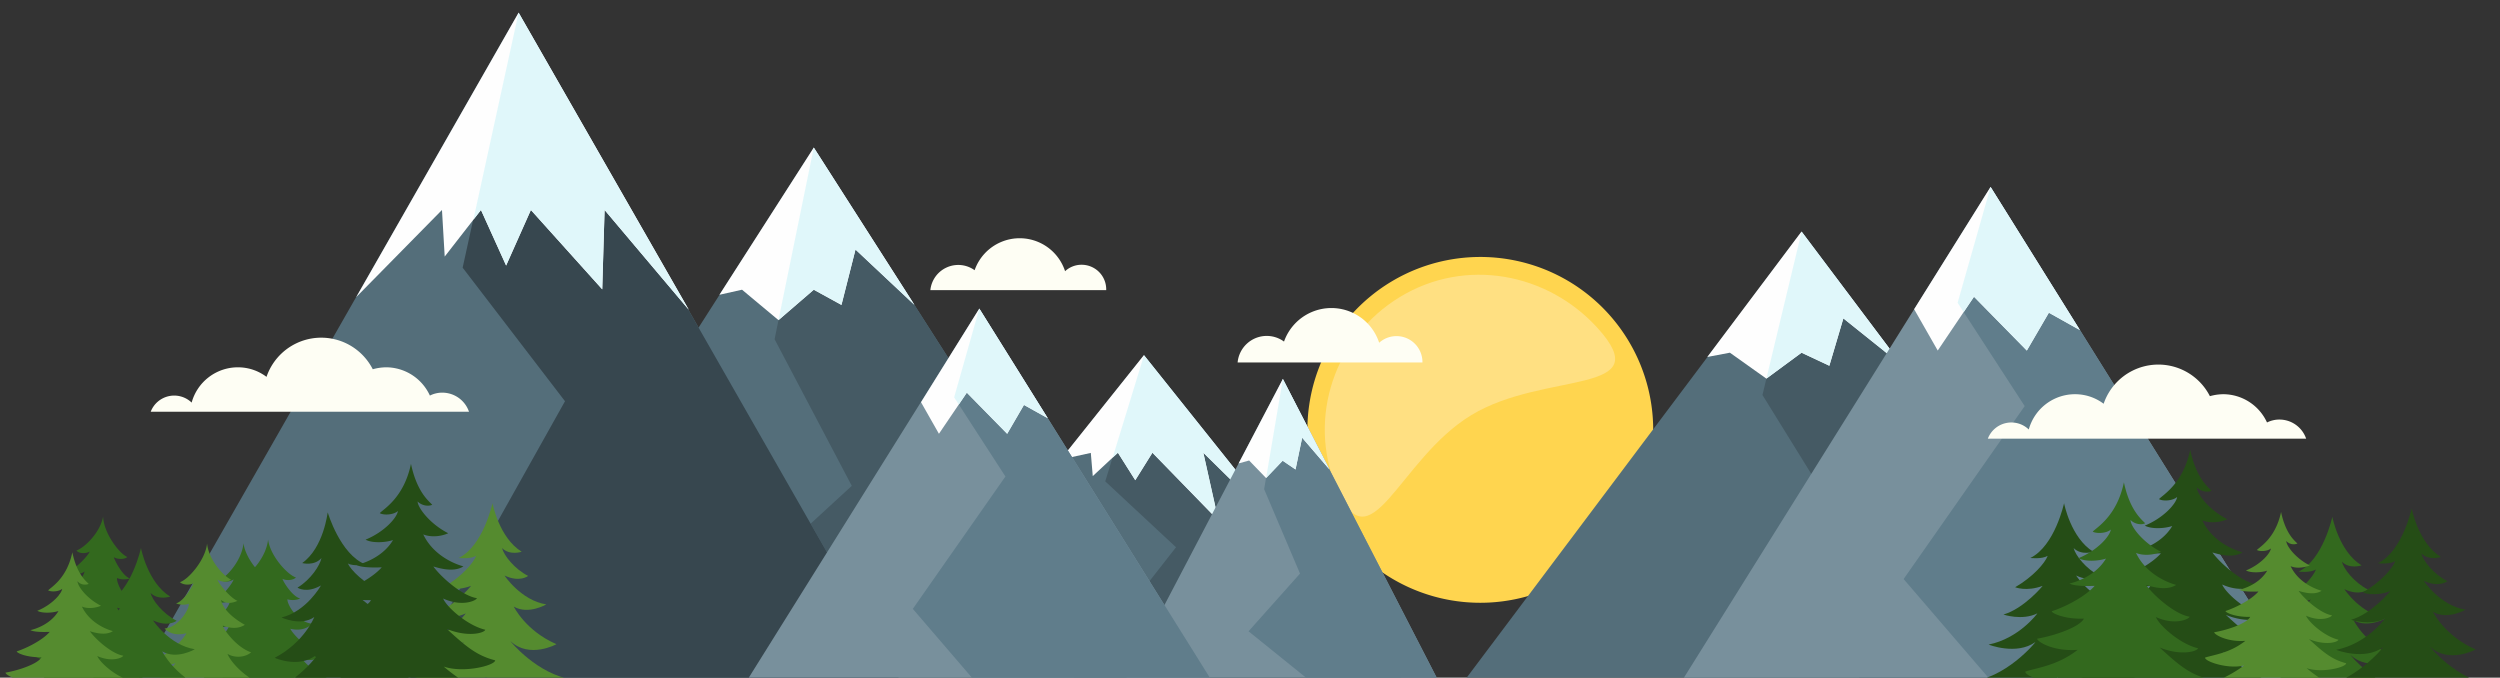 <svg id="Layer_1" data-name="Layer 1" xmlns="http://www.w3.org/2000/svg" width="1282.3" height="347.6" viewBox="0 0 1282.3 347.6">
  <rect x="0" y="0" width="1282.3" height="347.6" fill="#333333" stroke="none"/>
  <defs>
    <style>
      .cls-1 {
        fill: #ffd54f;
      }

      .cls-2 {
        fill: #ffe082;
      }

      .cls-3 {
        fill: #546e7a;
      }

      .cls-4 {
        fill: #455a64;
      }

      .cls-5 {
        fill: #fefefe;
      }

      .cls-6 {
        fill: #e0f7fa;
      }

      .cls-7 {
        fill: #78909c;
      }

      .cls-8 {
        fill: #607d8b;
      }

      .cls-9 {
        fill: #37474f;
      }

      .cls-10 {
        fill: #fefef4;
      }

      .cls-11 {
        fill: #33691e;
      }

      .cls-11, .cls-12, .cls-13 {
        fill-rule: evenodd;
      }

      .cls-12 {
        fill: #254d16;
      }

      .cls-13 {
        fill: #558b2f;
      }
    </style>
  </defs>
  <title>mountains</title>
  <path class="cls-1" d="M835.1,174.5a88.683,88.683,0,1,1-121.7-29.9,88.658,88.658,0,0,1,121.7,29.9"/>
  <path class="cls-2" d="M754.7,212.9c-37.7,22.8-51.9,79.1-69.4,36.7-14.6-35.2-.9-76.9,32.8-97.3,33.6-20.4,75.6-12.3,101.2,15.8,31.8,35-26.8,21.9-64.6,44.8"/>
  <polygon class="cls-3" points="451.4 351.7 586.8 182.2 722.2 351.7 451.4 351.7"/>
  <polygon class="cls-4" points="566.9 246.9 586.8 182.2 722.2 351.7 547.6 351.7 603.2 280.7 566.9 246.9"/>
  <path class="cls-5" d="M573.4,232.2l8.9,14.1,8.8-14.1L624.9,267l-7.7-34.8,44.2,43.5-74.7-93.5L544,235.7c7.7-1.7,15.5-3.4,15.5-3.4l1,11.9Z"/>
  <polygon class="cls-6" points="573.4 232.2 582.3 246.3 591.1 232.2 625 266.9 617.2 232.2 661.4 275.7 586.8 182.2 570.7 234.7 573.4 232.2"/>
  <polygon class="cls-3" points="244.6 345.7 417.4 75.7 590.1 345.7 244.6 345.7"/>
  <polygon class="cls-4" points="397.3 174 417.4 75.7 590.1 345.7 449.6 345.7 380.6 300.9 436.9 249.2 397.3 174"/>
  <polygon class="cls-5" points="369 151.2 380.6 148.6 399.3 164.2 417.4 148.6 431.6 156.4 438.8 128 469 156.3 417.4 75.7 369 151.2"/>
  <polygon class="cls-6" points="399.3 164.2 417.4 148.6 431.6 156.4 438.8 128 469 156.4 417.4 75.7 399.3 164.2"/>
  <polygon class="cls-3" points="751.3 348.9 924.1 118.8 1096.8 348.9 751.3 348.9"/>
  <polygon class="cls-4" points="904 202.6 924.1 118.8 1096.8 348.9 956.3 348.9 887.3 310.7 943.6 266.6 904 202.6"/>
  <polygon class="cls-5" points="875.7 183.1 887.3 180.9 906 194.2 924 180.9 938.3 187.6 945.5 163.3 975.7 187.5 924 118.8 875.7 183.1"/>
  <polygon class="cls-6" points="906 194.2 924.1 180.9 938.3 187.6 945.5 163.3 975.7 187.5 924.1 118.8 906 194.2"/>
  <polygon class="cls-7" points="576.8 349.4 658 194.4 738.1 349.9 576.8 349.4"/>
  <polygon class="cls-8" points="648.4 250.9 658 194.4 738.1 349.9 672.5 349.7 640.4 323.8 666.8 294.2 648.4 250.9"/>
  <polygon class="cls-5" points="635.3 237.7 640.7 236.2 649.4 245.2 657.9 236.3 664.5 240.8 667.9 224.5 681.9 240.8 658 194.4 635.3 237.7"/>
  <polygon class="cls-6" points="649.4 245.2 657.9 236.3 664.5 240.8 667.9 224.5 681.9 240.8 658 194.4 649.4 245.2"/>
  <polygon class="cls-3" points="70.2 349.3 266 6.5 461.9 349.3 70.2 349.3"/>
  <polygon class="cls-9" points="237.3 137.3 266 6.5 461.9 349.3 209.4 349.3 289.8 205.8 237.3 137.3"/>
  <polygon class="cls-5" points="246.7 107.7 259.6 136.2 272.3 107.7 308.9 148.4 310.1 107.7 353.3 158.9 266 6.5 182.7 152.4 226.7 107.7 228.1 131.6 246.7 107.7"/>
  <polygon class="cls-6" points="246.7 107.7 259.6 136.2 272.3 107.7 308.9 148.4 310.1 107.7 353.3 158.9 266 6.5 242.8 112.7 246.7 107.7"/>
  <polygon class="cls-7" points="381.3 352 502.3 158.3 623.3 352 381.3 352"/>
  <polygon class="cls-8" points="489.4 203.8 502.3 158.3 623.3 352 502.3 352 468.2 312.3 515.7 244.4 489.4 203.8"/>
  <polygon class="cls-5" points="495.9 201.4 516.6 222.5 525.2 207.7 537.4 214.5 502.3 158.3 472.4 206.3 481.6 222.5 495.9 201.4"/>
  <polygon class="cls-6" points="491.8 207.5 495.9 201.4 516.6 222.5 525.2 207.7 537.4 214.5 502.3 158.3 489.4 203.8 491.8 207.5"/>
  <polygon class="cls-7" points="862.9 348.9 1021 95.9 1179 348.9 862.9 348.9"/>
  <polygon class="cls-8" points="1004.1 155.3 1021 95.9 1179 348.9 1021 348.9 976.4 297 1038.5 208.3 1004.1 155.3"/>
  <polygon class="cls-5" points="1012.5 152.2 1039.6 179.8 1050.9 160.4 1066.8 169.3 1021 95.9 981.8 158.6 993.9 179.8 1012.5 152.2"/>
  <polygon class="cls-6" points="1007.2 160.1 1012.5 152.2 1039.6 179.8 1050.9 160.4 1066.8 169.3 1021 95.9 1004.1 155.3 1007.2 160.1"/>
  <path class="cls-10" d="M567.4,148.7v-.3a12.611,12.611,0,0,0-12.6-12.6,12.38,12.38,0,0,0-8.5,3.3,24.49,24.49,0,0,0-46.4-.5,14.387,14.387,0,0,0-22.7,10.2h90.2Z"/>
  <path class="cls-10" d="M729.6,186v-.3a13.313,13.313,0,0,0-22.2-9.9,25.763,25.763,0,0,0-48.8-.6,15,15,0,0,0-23.8,10.7h94.8Z"/>
  <path class="cls-10" d="M1182.9,225.1a14.484,14.484,0,0,0-13.7-9.9,14.016,14.016,0,0,0-6.4,1.5,24.776,24.776,0,0,0-22.4-14.5,26.144,26.144,0,0,0-6.9,1,29.655,29.655,0,0,0-54.5,3.9,24.281,24.281,0,0,0-14.7-4.9,24.596,24.596,0,0,0-23.7,18.1,12.907,12.907,0,0,0-21,4.7H1182.9Z"/>
  <path class="cls-10" d="M240.6,211.3a14.484,14.484,0,0,0-13.7-9.9,14.016,14.016,0,0,0-6.4,1.5,24.776,24.776,0,0,0-22.4-14.5,26.143,26.143,0,0,0-6.9,1,29.655,29.655,0,0,0-54.5,3.9,24.281,24.281,0,0,0-14.7-4.9,24.597,24.597,0,0,0-23.7,18.1,12.907,12.907,0,0,0-21,4.7H240.6Z"/>
  <path class="cls-11" d="M160.6,352.7c4.8,2.2,10.8,1,15.3-2.4-11.9-2.4-19.6-10.2-21.1-12.6a10.381,10.381,0,0,0,11.3-2.1c-6.9-1.4-15.3-9.4-17.2-13.1,4.1,1,8.3.4,11.2-2.6-7.1-.6-12.7-9.3-12.7-12.5a10.013,10.013,0,0,0,6.6-.4c-4.2-1.1-8.9-8.9-9.1-10.1,1.9,1,5.4.8,6.9-.7-4.4-1.4-13.3-11.2-14.3-19.5-.8,8.4-7.9,16.7-12,18.7,1.7,1.5,5.1,1.2,6.9-.1-.1,1.4-6,9.3-10,11,2,.8,5.6,1.9,8.4-.7-.4,3-3.3,7.9-11.9,13,3.4,2.1,7.3,1.8,11.2.2,1.1-.4-5.5,10.8-14.2,13.9,2.7,2.3,8,3.1,12.1.6-1.3,3.8-8.7,13.1-20.2,17.1,4.3,3.1,12.9,3.8,18.7-.3-.7,2.6-7.7,13.1-28.4,18.9,9.1,6.8,34.4,3.6,44.5-2.1,10.6,4,36.1,4.6,44.6-2.3-15.5-.3-23.9-9.4-26.6-11.9"/>
  <path class="cls-11" d="M148,354.6c4.8,2.2,10.8,1,15.3-2.4-11.9-2.4-19.6-10.2-21.1-12.6a10.381,10.381,0,0,0,11.3-2.1c-6.9-1.4-15.3-9.4-17.2-13.1,4.1,1,8.3.4,11.2-2.6-7.1-.6-12.7-9.3-12.7-12.5a10.013,10.013,0,0,0,6.6-.4c-4.2-1.1-8.9-8.9-9.1-10.1,1.9,1,5.4.8,6.9-.7-4.4-1.4-13.3-11.2-14.3-19.5-.8,8.4-7.9,16.7-12,18.7,1.7,1.5,5.1,1.2,6.9-.1-.1,1.4-6,9.3-10,11,2,.8,5.6,1.9,8.4-.7-.4,3-3.3,7.9-11.9,13,3.4,2.1,7.3,1.8,11.2.2,1.1-.4-5.5,10.8-14.2,13.9,2.7,2.3,8,3.1,12.1.6-1.3,3.8-8.7,13.1-20.2,17.1,4.3,3.1,12.9,3.8,18.7-.3-.7,2.6-7.7,13.1-28.4,18.9,9.1,6.8,34.4,3.6,44.5-2.1,10.6,4,36.1,4.6,44.6-2.3-15.5-.3-23.9-9.4-26.6-11.9"/>
  <path class="cls-11" d="M68.9,343c4.5,2.7,10.6,2,15.5-1-11.6-3.5-18.6-12-19.9-14.5A10.362,10.362,0,0,0,76,326.4c-6.8-2-14.4-10.8-15.9-14.7,4,1.4,8.2,1.2,11.4-1.6-7.1-1.2-11.7-10.5-11.5-13.6a9.974,9.974,0,0,0,6.6.2c-4-1.5-8-9.7-8.2-10.9,1.8,1.1,5.3,1.3,6.9-.1-4.2-1.8-12.2-12.4-12.4-20.8-1.5,8.3-9.4,15.9-13.7,17.5,1.5,1.7,4.9,1.6,6.8.5-.2,1.3-6.8,8.8-11,10.1,1.9,1,5.4,2.4,8.4.1-.7,2.9-4,7.6-13.1,11.8,3.2,2.4,7.1,2.5,11.2,1.2,1.1-.3-6.5,10.2-15.4,12.5,2.5,2.6,7.7,3.8,12,1.7-1.7,3.7-9.9,12.2-21.7,15.2,4,3.5,12.5,5,18.6,1.4-1,2.5-8.8,12.3-30,16.2,8.4,7.6,34,6.8,44.5,2.1,10.2,4.9,35.5,8,44.6,1.8-15.2-1.4-22.7-11.3-25.2-14"/>
  <path class="cls-12" d="M164.3,334c-8.9,10-23.6,3.4-23.4,3.4,15.3-8,20.3-20.9,20.3-20.9-7,4.9-16.9.2-16.8.2,12.7-3,20.3-16.4,20.2-16.4-7.5,4.3-12.1,1.1-12,1.1,6.8-4.1,11.6-11.5,12.3-15.2-3.7,4.3-9.9,2.6-9.9,2.6,11.1-7.9,13-26,13.1-26,0,0,6.3,21.5,19.3,26.7,0,0-5.9,1.2-9-.5,1.6,3.5,8.3,10.2,17.9,14.8,0,0-5.6,2.9-14.1.4-.1,0,10.4,10.9,21.2,13.2.1,0-9.4,4-17.4.7-.1,0,10.3,12.1,26.1,14.1.2,0-13.9,6.7-24,.5-.3,0,17,18,35.7,17.7-10.2,3.2-40.2,7.5-45.7,1.1-6.3,6.3-33.9,8.5-44.5,4.7C151.7,352.4,164.6,334,164.3,334"/>
  <path class="cls-13" d="M84.5,355.2c-4.7,2.3-10.8,1.2-15.4-2.1,11.8-2.6,19.4-10.6,20.9-13a10.547,10.547,0,0,1-11.4-1.9c6.9-1.5,15.2-9.7,17-13.4-4.1,1.1-8.3.6-11.2-2.4,7.1-.7,12.5-9.5,12.5-12.7a9.974,9.974,0,0,1-6.6-.2c4.1-1.2,8.7-9.1,8.9-10.3-1.9,1-5.3.9-6.9-.6,4.4-1.4,13.1-11.5,13.9-19.8.9,8.4,8.2,16.5,12.3,18.5-1.7,1.5-5.1,1.3-6.9,0,.1,1.4,6.2,9.2,10.2,10.9-2,.9-5.6,2-8.4-.5.5,3,3.5,7.9,12.2,12.8-3.4,2.1-7.3,1.9-11.2.4-1.1-.4,5.7,10.7,14.4,13.7-2.7,2.4-8,3.2-12.1.8,1.4,3.8,9,12.9,20.5,16.8-4.3,3.2-12.8,4.1-18.7,0,.8,2.5,7.9,13,28.7,18.4-8.9,7-34.4,4.2-44.5-1.3-10.5,4.2-36,5.3-44.6-1.5,15.4-.8,23.7-10.1,26.4-12.6"/>
  <path class="cls-11" d="M81.5,351.8c9.6,9.3,23.8,1.6,23.6,1.6-15.8-6.8-21.9-19.3-21.9-19.3,7.4,4.4,16.8-1.1,16.7-1.1-12.9-2-21.5-14.8-21.4-14.8,7.8,3.7,12.1.2,12.1.2-7.1-3.6-12.5-10.6-13.4-14.3,4,4,10.1,1.9,10.1,1.9-11.6-7.1-15-24.9-15-24.9S67.6,303,55,309.2c0,0,5.9.7,8.9-1.1-1.3,3.6-7.5,10.8-16.7,16.1-.1,0,5.8,2.4,14.1-.7.1,0-9.6,11.7-20.1,14.7-.1,0,9.6,3.3,17.4-.6.1,0-9.4,12.9-25,16-.2,0,14.4,5.7,24-1.3.3,0-15.6,19.2-34.3,20.3,10.4,2.4,40.6,4.5,45.6-2.3,6.7,5.8,34.4,5.9,44.8,1.3-18.3-2.5-32.5-19.9-32.2-19.8"/>
  <path class="cls-13" d="M261.8,328.8c9.6,9.3,23.8,1.6,23.6,1.6-15.8-6.8-21.9-19.3-21.9-19.3,7.4,4.4,16.8-1.1,16.7-1.1-12.9-2-21.5-14.8-21.4-14.8,7.8,3.7,12.1.2,12.1.2-7.1-3.6-12.5-10.6-13.4-14.3,4,4,10.1,1.9,10.1,1.9-11.6-7.1-15-24.9-15-24.9s-4.7,21.9-17.3,28.1c0,0,5.9.7,8.9-1.1-1.3,3.6-7.5,10.8-16.7,16.1-.1,0,5.8,2.4,14.1-.7.1,0-9.6,11.7-20.1,14.7-.1,0,9.6,3.3,17.4-.6.1,0-9.4,12.9-25,16-.2,0,14.4,5.7,24-1.3.3,0-15.6,19.2-34.3,20.3,10.4,2.4,40.6,4.5,45.6-2.3,6.7,5.8,34.4,5.9,44.8,1.3-18.3-2.5-32.5-19.9-32.2-19.8"/>
  <path class="cls-13" d="M33.8,374.6c22.1,6.1,39,5.3,41.7,2.4a67.372,67.372,0,0,1-25.3-13.6c7.8,2.7,20.2-.4,20.3-2.5-7.2-1.9-11.5-5.4-19.1-12.4,8.5,3.5,14.9,1.6,15.1.3-7-1.6-15.2-8.9-16.6-12.3,7.9,3.5,13.3.6,13.3-.2-5.4-.8-13.7-7.8-17.1-12.5.5,0,7.6,2.8,11.8-.1,0,0-11.1-2.6-15.9-12.6,2.9,1.3,7.1.8,9.8-.4-7.2-3.6-12-10-12-12.5a5.112,5.112,0,0,0,5.7,1.3c-1.3-1.4-6-4.8-8.4-16.2v0c-2.8,13.4-10.8,17.8-12.4,19.5,1.5.9,5.5.7,7.2-.8-.3,2.5-5.2,8.2-12.8,11.3,2.7,1.4,7.8,1.1,10.9.1-4.7,7.9-14.4,9.8-14.4,9.8,2.3,1.3,9.4.9,9.9.9-3.8,4.4-12,8.4-16.9,10-.1.8,5.1,3.2,12.7,3-1.7,3.3-11.4,6.7-18.5,7.9.1,1.2,6.6,5.1,16,4.4-8.1,6.4-16.6,7.2-20.7,8.6,0,2.1,12.1,6.1,20.1,4A63.448,63.448,0,0,1-8,373.8c2.5,3.2,19.3,5.2,41.8.8"/>
  <path class="cls-12" d="M206.2,356.5c28.7,7.9,50.6,6.9,54.2,3.1a86.521,86.521,0,0,1-32.8-17.7c10.1,3.5,26.2-.5,26.4-3.2-9.4-2.4-14.9-7-24.8-16.1,11,4.5,19.4,2,19.7.4-9.1-2.1-19.8-11.6-21.6-16,10.2,4.6,17.3.8,17.3-.2-7-1-17.8-10.1-22.3-16.2.7,0,9.8,3.6,15.4-.1,0,0-14.4-3.4-20.6-16.4,3.8,1.6,9.2,1.1,12.8-.6-9.3-4.7-15.6-13-15.7-16.3,2,2.1,5.5,2.7,7.5,1.7-1.6-1.8-7.8-6.3-10.9-21v0c-3.6,17.4-14,23.1-16,25.3,2,1.2,7.1.9,9.3-1.1-.4,3.3-6.8,10.7-16.6,14.7,3.5,1.9,10.2,1.5,14.1.2-6.1,10.3-18.8,12.8-18.7,12.8,3,1.7,12.2,1.2,12.9,1.2-5,5.7-15.6,11-22,13-.1,1,6.6,4.2,16.5,3.8-2.2,4.3-14.8,8.7-24,10.3.1,1.6,8.5,6.7,20.8,5.7-10.6,8.3-21.6,9.3-26.9,11.2,0,2.7,15.7,8,26.1,5.2a85.484,85.484,0,0,1-34.1,15.1c3,4.4,24.8,6.9,54,1.2"/>
  <path class="cls-11" d="M1205.5,335.8c9.6,9.3,23.8,1.6,23.6,1.6-15.8-6.8-21.9-19.3-21.9-19.3,7.4,4.4,16.8-1.1,16.7-1.1-12.9-2-21.5-14.8-21.4-14.8,7.8,3.7,12.1.2,12.1.2-7.1-3.6-12.5-10.6-13.4-14.3,4,4,10.1,1.9,10.1,1.9-11.6-7.1-15-24.9-15-24.9s-4.7,21.9-17.3,28.1c0,0,5.9.7,8.9-1.1-1.3,3.6-7.5,10.8-16.7,16.1,0,0,5.8,2.4,14.1-.7.1,0-9.6,11.7-20.1,14.7-.1,0,9.6,3.3,17.4-.6.1,0-9.4,12.9-25,16-.2,0,14.4,5.7,24-1.3.3,0-15.6,19.2-34.3,20.3,10.4,2.4,40.6,4.5,45.6-2.3,6.7,5.8,34.4,5.9,44.8,1.3-18.2-2.4-32.4-19.8-32.2-19.8"/>
  <path class="cls-12" d="M1246.2,331.5c9.6,9.3,23.8,1.6,23.6,1.6-15.8-6.8-21.9-19.3-21.9-19.3,7.4,4.4,16.8-1.1,16.7-1.1-12.9-2-21.5-14.8-21.4-14.8,7.8,3.7,12.1.2,12.1.2-7.1-3.6-12.5-10.6-13.4-14.3,4,4,10.1,1.9,10.1,1.9-11.6-7.1-15-24.9-15-24.9s-4.7,21.9-17.3,28.1c0,0,5.9.7,8.9-1.1-1.3,3.6-7.5,10.8-16.7,16.1,0,0,5.8,2.4,14.1-.7.1,0-9.6,11.7-20.1,14.7-.1,0,9.6,3.3,17.4-.6.1,0-9.4,12.9-25,16-.2,0,14.4,5.7,24-1.3.3,0-15.6,19.2-34.3,20.3,10.4,2.4,40.6,4.5,45.6-2.3,6.7,5.8,34.4,5.9,44.8,1.3C1260.2,348.9,1246,331.5,1246.2,331.5"/>
  <path class="cls-12" d="M1067.9,328.8c9.6,9.3,23.8,1.6,23.6,1.6-15.8-6.8-21.9-19.3-21.9-19.3,7.4,4.4,16.8-1.1,16.7-1.1-12.9-2-21.5-14.8-21.4-14.8,7.8,3.7,12.1.2,12.1.2-7.1-3.6-12.5-10.6-13.4-14.3,4,4,10.1,1.9,10.1,1.9-11.6-7.1-15-24.9-15-24.9s-4.7,21.9-17.3,28.1c0,0,5.9.7,8.9-1.1-1.3,3.6-7.5,10.8-16.7,16.1,0,0,5.8,2.4,14.1-.7.1,0-9.6,11.7-20.1,14.7-.1,0,9.6,3.3,17.4-.6.1,0-9.4,12.9-25,16-.2,0,14.4,5.7,24-1.3.3,0-15.6,19.2-34.3,20.3,10.4,2.4,40.6,4.5,45.6-2.3,6.7,5.8,34.4,5.9,44.8,1.3-18.3-2.5-32.5-19.9-32.2-19.8"/>
  <path class="cls-12" d="M1118.7,349.3c28.7,7.9,50.6,6.9,54.2,3.1a86.521,86.521,0,0,1-32.8-17.7c10.1,3.5,26.2-.5,26.4-3.2-9.4-2.4-14.9-7-24.8-16.1,11,4.5,19.4,2,19.7.4-9.1-2.1-19.8-11.6-21.6-16,10.2,4.6,17.3.8,17.3-.2-7-1-17.8-10.1-22.3-16.2.6,0,9.8,3.6,15.4-.1,0,0-14.4-3.4-20.6-16.4,3.8,1.6,9.2,1.1,12.8-.6-9.3-4.7-15.6-13-15.6-16.3,2,2.1,5.5,2.7,7.5,1.7-1.6-1.8-7.8-6.3-10.9-21v0c-3.6,17.4-14,23.1-16,25.3,2,1.2,7.1.9,9.3-1.1-.4,3.3-6.8,10.7-16.6,14.7,3.5,1.9,10.2,1.5,14.1.2-6.1,10.3-18.8,12.8-18.7,12.8,3,1.7,12.2,1.2,12.9,1.2-5,5.7-15.6,11-22,13-.1,1,6.6,4.2,16.5,3.8-2.2,4.3-14.8,8.7-24,10.3.1,1.6,8.5,6.7,20.8,5.7-10.6,8.3-21.6,9.3-26.9,11.2,0,2.7,15.7,8,26.1,5.2a85.484,85.484,0,0,1-34.1,15.1C1067.7,352.4,1089.5,355,1118.7,349.3"/>
  <path class="cls-11" d="M1084.7,366c28.7,7.9,50.6,6.9,54.2,3.1a86.521,86.521,0,0,1-32.8-17.7c10.1,3.6,26.2-.5,26.4-3.2-9.4-2.4-14.9-7-24.8-16.1,11,4.5,19.4,2,19.7.4-9.1-2.1-19.8-11.6-21.6-16,10.2,4.6,17.3.8,17.3-.2-7-1-17.8-10.1-22.3-16.2.7,0,9.8,3.6,15.4-.1,0,0-14.4-3.4-20.6-16.4,3.8,1.6,9.2,1.1,12.8-.6-9.3-4.7-15.6-13-15.6-16.3,2,2.1,5.5,2.7,7.5,1.7-1.6-1.8-7.8-6.3-10.9-21v0c-3.6,17.4-14,23.1-16,25.3,2,1.1,7.1.9,9.3-1.1-.4,3.3-6.8,10.7-16.6,14.7,3.5,1.9,10.2,1.5,14.1.2-6.1,10.3-18.8,12.8-18.7,12.8,3,1.7,12.2,1.2,12.9,1.2-5,5.7-15.6,11-22,13-.1,1,6.6,4.2,16.5,3.8-2.2,4.3-14.8,8.7-24,10.3.1,1.6,8.5,6.7,20.8,5.7-10.6,8.3-21.6,9.3-26.9,11.2,0,2.7,15.7,8,26.1,5.2a85.484,85.484,0,0,1-34.1,15.1c2.9,4.3,24.7,6.8,53.9,1.2"/>
  <path class="cls-13" d="M1166.7,353.9c22.1,6.1,39,5.3,41.7,2.4a67.372,67.372,0,0,1-25.3-13.6c7.8,2.7,20.2-.4,20.3-2.5-7.2-1.9-11.5-5.4-19.1-12.4,8.5,3.5,14.9,1.6,15.1.3-7-1.6-15.2-8.9-16.6-12.3,7.9,3.5,13.3.6,13.3-.2-5.4-.8-13.7-7.8-17.1-12.5.5,0,7.6,2.8,11.8-.1,0,0-11.1-2.6-15.9-12.6,2.9,1.3,7.1.8,9.8-.4-7.2-3.6-12-10-12-12.5a5.112,5.112,0,0,0,5.7,1.3c-1.3-1.4-6-4.8-8.4-16.2v0c-2.8,13.4-10.8,17.8-12.4,19.5,1.5.9,5.5.7,7.2-.8-.3,2.5-5.2,8.2-12.8,11.3,2.7,1.4,7.8,1.1,10.9.1-4.7,7.9-14.4,9.8-14.4,9.8,2.3,1.3,9.4.9,9.9.9-3.8,4.4-12,8.4-16.9,10,0,.8,5.1,3.2,12.7,3-1.7,3.3-11.4,6.7-18.5,7.9.1,1.2,6.6,5.1,16,4.4-8.1,6.4-16.6,7.2-20.7,8.6,0,2.1,12.1,6.1,20.1,4a67.976,67.976,0,0,1-26.2,11.7C1127.4,356.2,1144.2,358.2,1166.7,353.9"/>
</svg>
